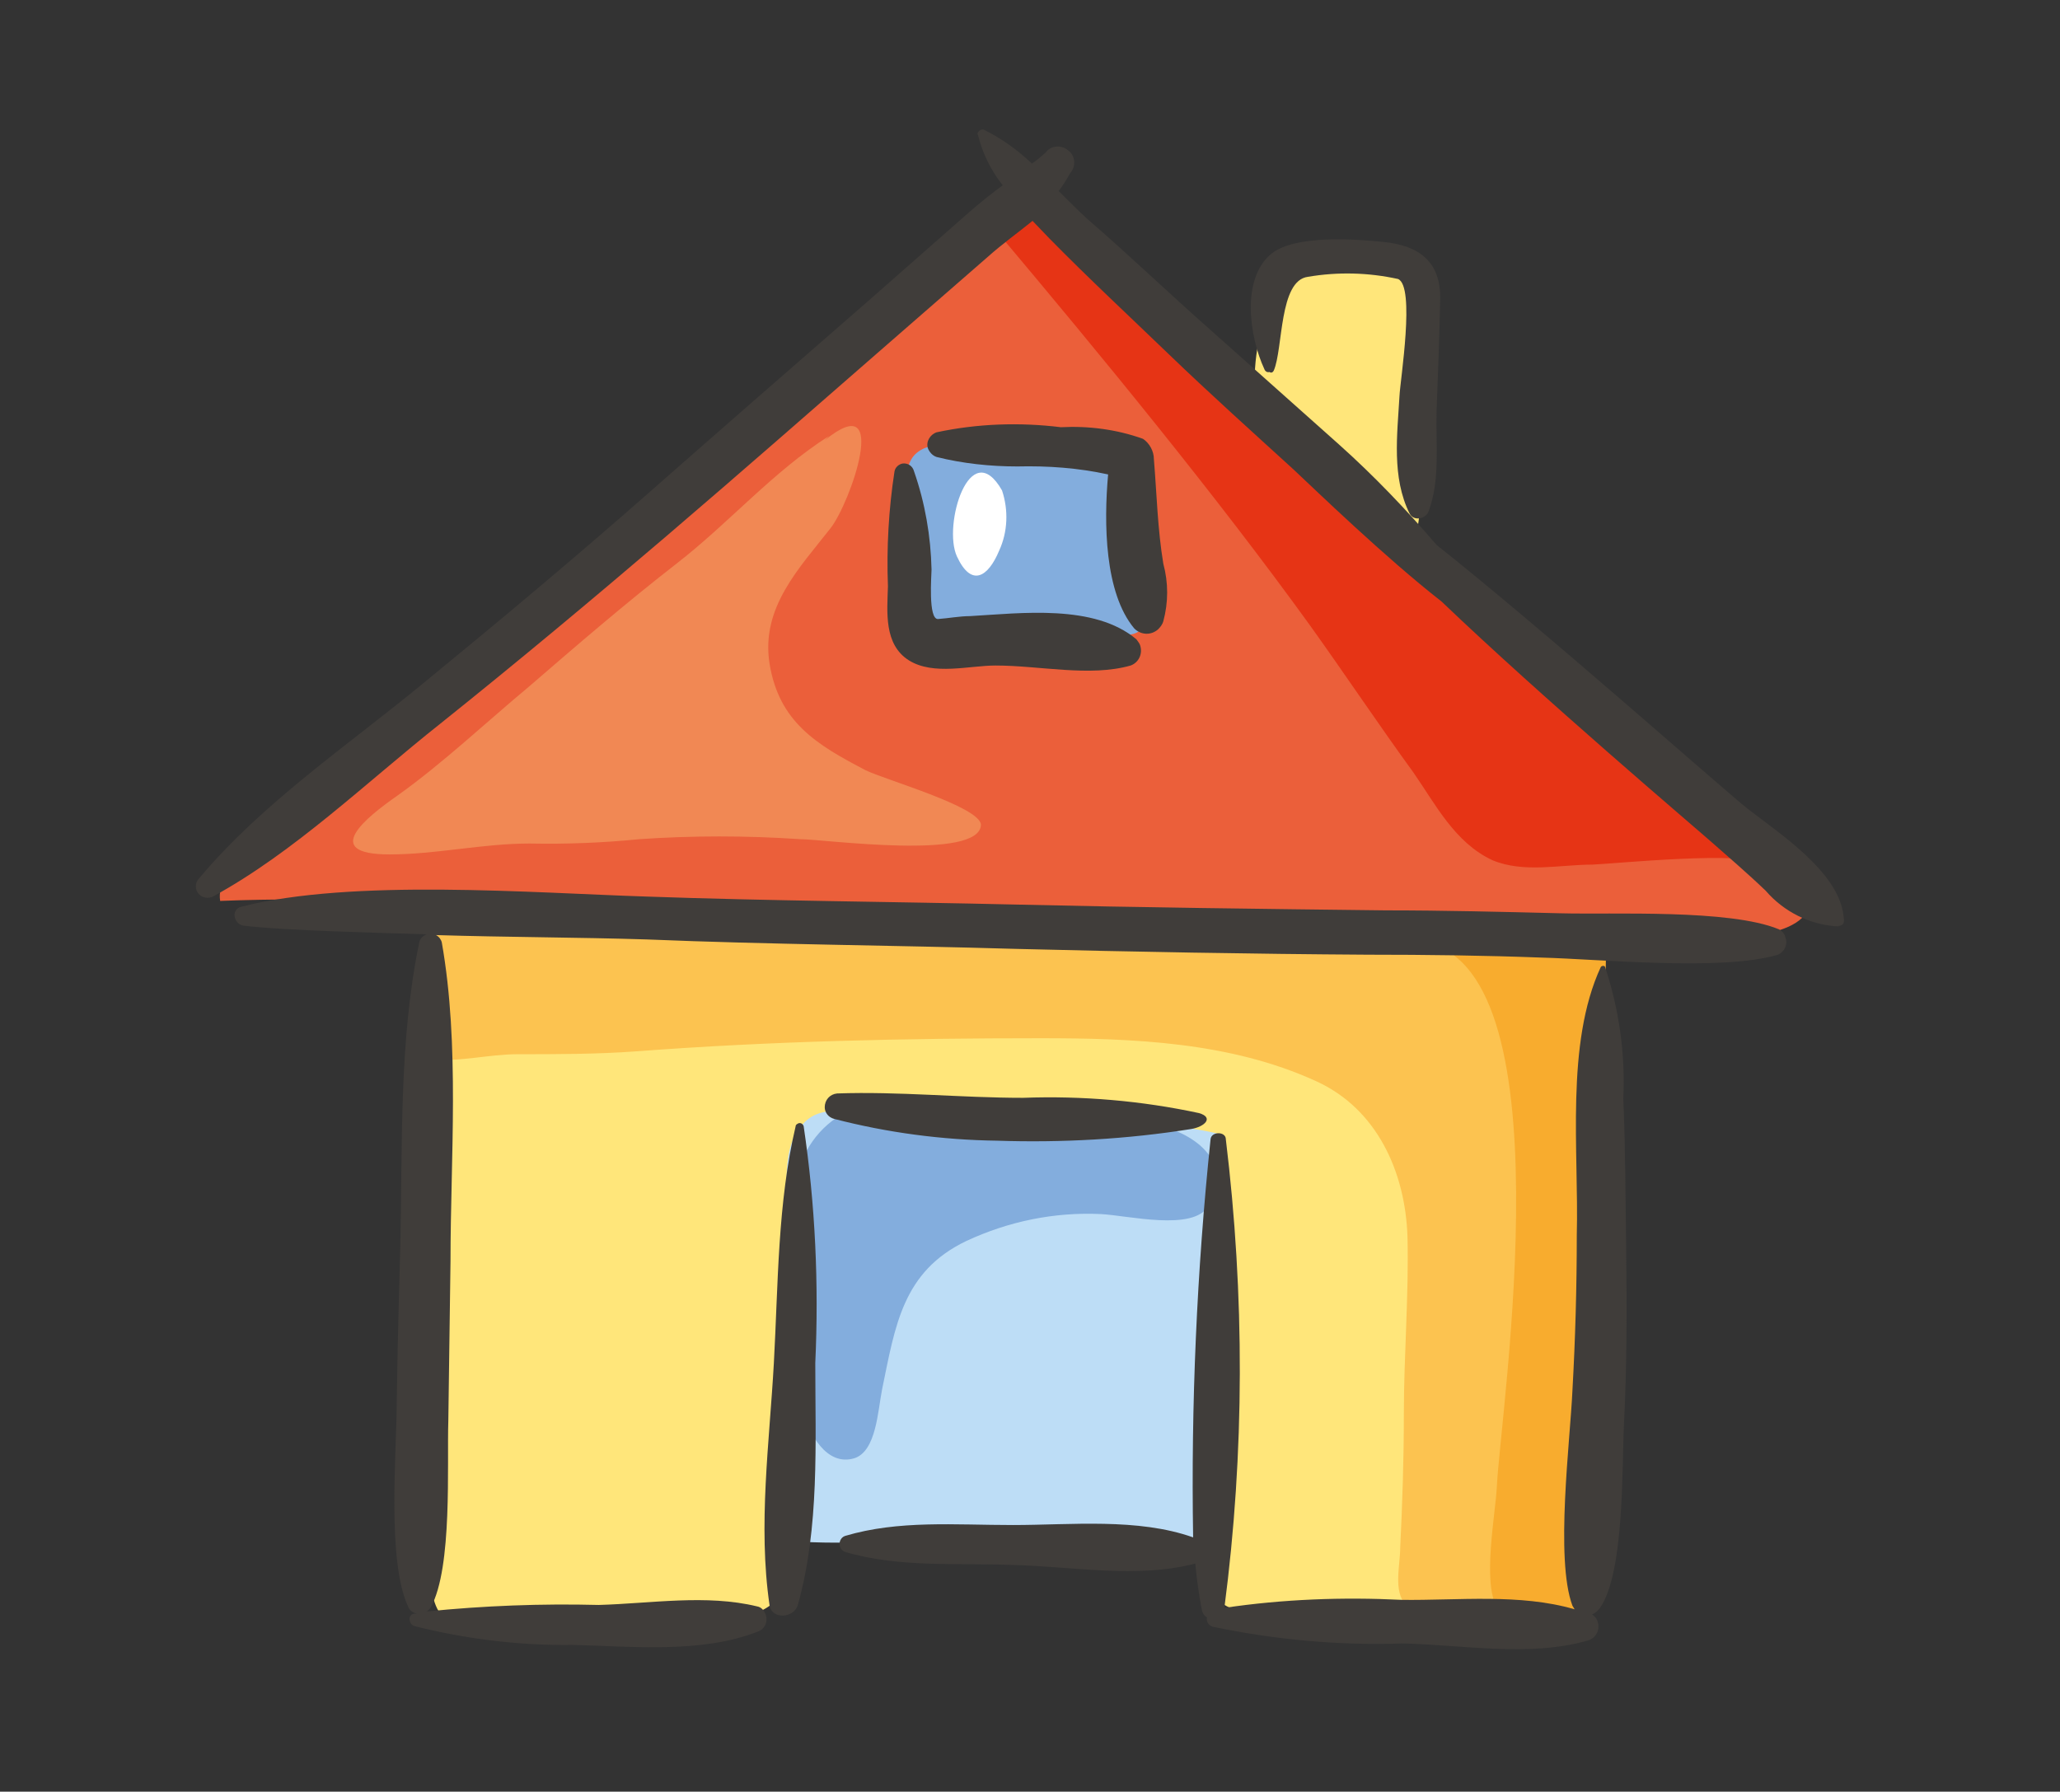<?xml version="1.0" encoding="utf-8"?>
<!-- Generator: Adobe Illustrator 22.0.1, SVG Export Plug-In . SVG Version: 6.00 Build 0)  -->
<svg version="1.1" id="Vrstva_1" xmlns="http://www.w3.org/2000/svg" xmlns:xlink="http://www.w3.org/1999/xlink" x="0px" y="0px"
	 viewBox="0 0 283.5 246.6" style="enable-background:new 0 0 283.5 246.6;" xml:space="preserve">
<rect x="0" y="0" width="283.5" height="246.6" fill="#333333" stroke="none"/>
<style type="text/css">
	.st0{fill:#FFE67A;}
	.st1{fill:#EB5F3A;}
	.st2{fill:#E63415;}
	.st3{fill:#BDDDF6;}
	.st4{fill:#83ADDD;}
	.st5{fill:#FCC350;}
	.st6{fill:#F8AC2E;}
	.st7{fill:#403D3A;}
	.st8{fill:#F18854;}
	.st9{fill:#FFFFFF;}
</style>
<title>uvod</title>
<g id="Vrstva_2_1_">
	<g id="Vrstva_1-2">
		<g id="Vrstva_2-2">
			<g id="Vrstva_1-2-2">
				<path class="st0" d="M221.4,161c-0.7-5-1.1-10.1-1.2-15.1c0-3.5-0.4-7-0.2-10.5c0.4-2.1,0.5-4.2,0.3-6.4
					c-1.6-5.5-13.6-5.5-17.9-6.3c-14.2-2.6-28.6-3.6-42.9-5.6c-15.5-2.1-31.2-2-46.7,0.3L81.3,115c-7.9-2.8-19.7,5.4-20.9,13.4
					c-0.6,4.2-1.5,8.4-1.8,12.6s0,8.9-0.7,13.3c-1,7.6,0.7,15.6,0.7,23.2c0,10.3,0.8,20.5,0.8,30.8c0,3.7-1.3,12.3,2,14.6
					c3.8,2.6,9.1,1.3,13.4,0.9s9.1-0.4,13.6-0.7s10.8,0.9,15.4-1c2.3-0.8,4.1-2.5,5-4.7c0.8-2.2,0.2-4.5,1.4-6.5
					c2.2-3.6,7.3-4.7,11.1-5.6c8.6-2,17.4-3,26.2-3c6.6,0,14.8-0.7,17.2,7c1.1,3.4,0.1,8.5,3,11s8.2,2.1,11.6,2.5
					c5.7,0.5,11.5,0.7,17.2,0.4c5.7,0,11.5,0.3,17.1-0.3c3-0.3,4.7,0.2,5.5-3c3.3-11.7,2.2-25.1,2.3-37.1
					C221.2,175.7,222.3,167.9,221.4,161z"/>
				<path class="st1" d="M240.5,114.9c-10.2-9.6-19.8-17.4-30.6-26.1c-8.1-6.5-18.1-13-25.4-20.5c-5.6-6-10-12.4-15.4-18.4
					c-4.7-5.3-10.1-9.1-15.1-14l-2.6-0.8c-2.1-3.7-5.1-6.8-8.7-9.1c-3.2-0.5-12.1,8.7-14.7,10.9c-11,9.6-21.4,19.7-31.4,30.3
					C86.1,77.5,73.6,85.7,62.1,94.8c-7.8,6.1-14.8,13.1-22.7,19.4c-3,2.3-9.8,5.4-9.1,9.8c29.5-1.2,59,3.4,88.8,2.3s60,1.1,90,2.6
					c10.6,0.5,21.2,1.6,31.8,0c2.6-0.4,7-1.2,8-3.9C250.3,120.6,243.1,117.2,240.5,114.9z"/>
				<path class="st2" d="M242.3,119c-7.6-9.7-16.7-18.1-26.8-25.1c-9.1-6.7-16.4-15.6-25-23c-7.9-6.8-15.6-13.5-23.8-20.1
					c-3.7-3-6.2-7.1-9.8-10.1c-3.4-2.2-6.7-4.7-9.8-7.3c-1.6-1.9-3-3.9-4.2-6l-5.6,4.6c14.3,17,30,36.1,43,54.1
					c4.8,6.7,9.4,13.6,14.2,20.2c3,4.3,5.7,9.7,10.9,12.1c4.3,1.8,9.3,0.6,13.8,0.6C221.9,118.9,240.9,117,242.3,119z"/>
				<path class="st3" d="M167.5,160.5v-4.5c-10.1-2.3-19.4-1.2-29.8-1.2l-15.1-1.1c-3.8,0.1-9.1-2.4-12.1,1
					c-4.6,4.8-0.7,16.5-0.7,22.3c0,11.7-0.2,23.4,0.4,35.2c17,0.9,34-3.4,50.6,0c4.3,0.9,6.1,0.4,6.4-4.2c0.6-6.9,1-14.2,1.2-21.2
					C168.5,178.1,167.5,169.3,167.5,160.5z"/>
				<path class="st4" d="M157.9,154.6c-8.5-0.7-17.1-0.8-25.6-0.4l-5.7-0.4c-3.2-0.3-6.3-2.1-9.4-1.1c-3.9,1.7-6.7,5.2-7.5,9.4
					c-2,10.6-1.7,21.6,0.8,32.1c0.8,3,3.2,7.7,7.1,6.5c3-1,3.2-6.5,3.8-9.5c1.8-8.7,2.8-16.2,11.6-20.4c5.8-2.7,12.1-4,18.5-3.7
					c3.8,0.2,12.7,2.4,14.8-1.1C170.3,159.3,163.2,155.3,157.9,154.6z"/>
				<path class="st5" d="M220.6,147.8c-0.7-5.4,0-10.7-0.3-16.1c-10.9-0.5-20.8-5.6-31.7-5.8c-14.4-0.3-28.8,0.3-43.1,1.6
					c-11.4,0.8-22.8,0.7-34.2-0.5c-8.4-0.7-16.6,0.2-25,0.2l-17.9-1.3c-2.2-2.3-8.3-2.1-9.3,1c-0.4,3.3-0.4,6.5,0,9.8
					c-0.6,3-0.5,6.1,0.3,9.1c3.8,0.4,7.9-0.7,11.8-0.7c5.5,0,11,0,16.4-0.4c18.5-1.4,37-1.8,55.6-1.8c12.7,0,26.1,0.5,37.9,5.9
					c8.4,3.8,12.3,12.5,12.6,21.4c0.2,8.1-0.5,16.3-0.5,24.4c0,6.2-0.2,12.3-0.5,18.4c0,2.4-1,6.1,0.8,7.9c2.4,2.4,8,2.3,11.1,2.5
					c3.7,0.4,7.4,0.4,11.1-0.2c3.6-0.9,3-4.3,3.3-7.6c1.3-14.6,2.3-29.1,2.3-43.9C221.5,163.6,221.3,155.7,220.6,147.8z"/>
				<path class="st0" d="M195.2,50.8c0.9-9.3,1.8-15.1-9.1-15.1l-4.5,0.6c-7.3-1-10.6,15.6-8.1,20.7c0.8,1.5,3.7,2.3,5.1,3.5
					c2.1,1.7,3.5,4.7,5.5,6.6c3.2,3,7.3,5.4,10.1,8.6C196.9,69.5,194.5,57.7,195.2,50.8z"/>
				<path class="st4" d="M156.4,71.4c0-2.4,0.4-7.1-1.3-9.1c-2.8-3-10.7-1-14.3-0.8l-5.5-0.8c-2.5,1-6.6-0.4-9.1,1.6
					c-2.5,2-1.2,7.4-1,10.2c0,4.6,1,9.1,2.9,13.2c2,3.2,4.1,2.1,7.8,2c4.3-0.4,8.7-0.5,13-0.5c1.5,0,6.5,0.8,7.8-0.3
					C159.1,84.6,156.5,74.5,156.4,71.4z"/>
				<path class="st6" d="M219.9,148.1c0.8-6.4,1.2-12.8,1.1-19.2c-5.2-0.7-10.4-0.5-15.5,0.7h-10.1c20.7,2.5,11.1,64.4,10.6,75
					c-0.2,3.9-2,13.1,0,16.6c1.3,2.3,7,4.4,9.9,2.6c4.7-3,3.9-17.9,3.7-22.6c-0.3-8.2-1.1-16.4-0.8-24.6
					C219.2,166.9,219.2,157.5,219.9,148.1z"/>
				<path class="st7" d="M53.5,112.8C53.2,113.3,53.5,113.1,53.5,112.8z"/>
				<path class="st7" d="M253.7,126c-0.7-6-8.7-11.2-13.2-14.7c-3.3-2.6-27.8-24.4-42.8-36.3c-4.2-4.9-8.6-9.5-13.4-13.8l-17.5-15.6
					c-5.8-5.1-11.4-10.5-17.2-15.5c-1.3-1.2-2.6-2.5-3.9-3.8c0.6-0.8,1.1-1.6,1.6-2.5c0.8-0.9,0.7-2.4-0.3-3.1
					c-0.9-0.8-2.4-0.7-3.1,0.3l0,0c-0.6,0.5-1.2,1.1-1.9,1.5c-1.9-1.8-4.1-3.4-6.5-4.6c-0.3-0.2-0.7,0-0.9,0.3
					c-0.1,0.1-0.1,0.3,0,0.4c0.6,2.5,1.8,4.9,3.4,6.9c-1.5,1.1-3,2.3-4.5,3.6l-14.1,12.4c-10.1,8.8-20.2,17.6-30.2,26.4
					S68.8,85.4,58.3,94c-10.3,8.5-22.2,16.5-30.9,26.9c-0.6,0.6-0.6,1.6,0,2.2c0.5,0.5,1.3,0.6,1.9,0.3
					c11.2-6.1,21.2-15.8,31.3-23.8c10.5-8.4,20.8-17,31.1-25.8s20.2-17.5,30.3-26.3l14-12.2c1.9-1.7,4-3.2,6.1-4.9l2.3,2.4
					c5.4,5.5,11,10.7,16.5,16s11.4,10.6,17.1,15.8c3.2,3,12.6,12.1,20.4,18.2c13.8,13.2,34.3,30.6,36.8,32.8s5.3,4.6,7.8,7
					c2.5,2.9,6.1,4.7,9.9,4.9C253.7,127.3,253.9,127.2,253.7,126z"/>
				<path class="st7" d="M125.1,90.9c3.4,2.1,8.3,0.7,11.9,0.7c6.1,0,13,1.6,18.6,0c1.1-0.4,1.7-1.6,1.3-2.8
					c-0.1-0.3-0.3-0.5-0.5-0.8c-5.8-4.9-15.9-3.6-22.9-3.2c-1.4,0-3,0.3-4.4,0.4s-0.9-6.1-0.9-6.8c-0.1-4.6-0.9-9.2-2.4-13.5
					c-0.2-0.8-0.9-1.2-1.6-1.1c-0.5,0.1-1,0.5-1.1,1.1c-0.8,5.2-1.1,10.5-0.9,15.8C122.1,84.2,121.6,88.7,125.1,90.9z"/>
				<path class="st7" d="M156.1,86.5c0.9,0.9,2.3,1,3.3,0.1c0.3-0.3,0.6-0.7,0.7-1.1c0.7-2.6,0.7-5.3,0-7.9
					c-0.8-4.8-0.9-9.6-1.3-14.4c0-1.1-0.6-2.2-1.5-2.8c-3.6-1.3-7.5-1.8-11.3-1.6c-5.7-0.7-11.5-0.5-17.1,0.7
					c-0.9,0.3-1.5,1.3-1.2,2.2c0.2,0.5,0.6,1,1.2,1.2c3.6,0.9,7.4,1.3,11.1,1.3c4.2-0.1,8.4,0.2,12.5,1.1
					C151.9,72,152,81.6,156.1,86.5z"/>
				<path class="st7" d="M175.3,51c1.3-3,0.7-12.4,4.7-12.9c4.1-0.7,8.3-0.6,12.4,0.3c2.4,1,0.3,13.9,0.2,16.1
					c-0.3,5.3-1.1,11.2,1.4,16.2c0.6,1.1,2.2,0.7,2.6-0.3c1.6-4.3,1-9.1,1.1-13.7c0.2-5.2,0.4-10.4,0.5-15.5s-2.8-7.4-7.8-7.9
					c-3.9-0.4-12.1-1-15.4,1.6c-4.3,3.5-3,11.6-1,15.9c0.1,0.3,0.4,0.5,0.7,0.4C175,51.4,175.2,51.2,175.3,51L175.3,51z"/>
				<path class="st7" d="M244.8,127.9c-6.8-2.8-22.8-2-30.1-2.2c-8-0.2-16-0.4-24-0.4c-17-0.2-33.9-0.4-50.9-0.8s-33.9-0.5-50.8-1.1
					c-15.7-0.5-40.5-2.5-55.8,1.4c-1.5,0.4-1,2.4,0.3,2.6c5.7,0.7,19.4,1,25.2,1.2c-0.5,0.2-0.9,0.6-1,1.1
					c-2.8,13.4-2.3,27.9-2.6,41.4c-0.2,7.3-0.4,14.6-0.5,21.9c0,6.8-1.4,21.9,1.6,28.2c0.2,0.5,0.7,0.8,1.2,0.9H57
					c-0.9,0.1-0.8,1.4,0,1.7c7.1,1.8,14.5,2.7,21.8,2.6c8.2,0.2,17.7,1.2,25.4-1.8c1-0.3,1.5-1.3,1.2-2.3c-0.2-0.6-0.6-1.1-1.2-1.2
					c-7-1.7-14.6-0.4-21.8-0.2c-7.9-0.2-15.8,0.1-23.7,0.9c0.3-0.2,0.5-0.4,0.6-0.6c3-5.5,2.2-19.6,2.4-25.7
					c0.1-7.3,0.2-14.6,0.3-21.9c0-14.3,1.3-29.7-1.2-43.9c-0.1-0.4-0.4-0.8-0.8-1c9.7,0.3,19.4,0.3,29,0.6
					c16.9,0.7,33.9,0.8,50.8,1.3c16.1,0.4,32.3,0.7,48.4,0.8c8.1,0,16.1,0.1,24,0.4c7.9,0.2,24.8,1.9,32.5-0.4
					c0.9-0.4,1.4-1.5,1-2.4C245.6,128.5,245.2,128.1,244.8,127.9L244.8,127.9z"/>
				<path class="st7" d="M223.4,151.2c0.3-6.2-0.6-12.3-2.5-18.1c-0.1-0.2-0.3-0.2-0.5-0.1c0,0-0.1,0.1-0.1,0.1
					c-4.9,10.6-3,25.4-3.3,36.9c0,7.1-0.2,14.3-0.6,21.4c-0.3,6.8-2.4,23.2,0,29.6c0.1,0.2,0.2,0.3,0.3,0.5
					c-7.5-2.2-16.1-1.2-23.8-1.3c-8.1-0.4-16.3-0.1-24.4,1.1c2.8-21.4,2.8-43.1,0.2-64.5c0-1.1-2-1.1-2.1,0
					c-1.9,18.2-2.7,36.5-2.4,54.8c-7.6-2.7-16.8-1.7-24.8-1.7s-15.7-0.7-23.1,1.5c-0.6,0.2-0.9,0.9-0.7,1.5c0.1,0.3,0.4,0.6,0.7,0.7
					c7.4,2.2,15.5,1.5,23.1,1.8c8.2,0.2,17.1,1.9,25.1-0.2l0,0c0.2,2.2,0.5,4.3,0.9,6.4c0.1,0.4,0.3,0.8,0.7,1
					c-0.1,0.6,0.2,1.1,0.8,1.3c8.6,1.8,17.4,2.6,26.2,2.3c8.3,0.2,17.4,1.9,25.4-0.4c1.1-0.3,1.7-1.4,1.4-2.5
					c-0.1-0.5-0.4-0.8-0.8-1.1c0.5-0.2,0.8-0.5,1.1-0.9c3.4-4.9,3-19.6,3.3-25.4c0.4-7.9,0.4-15.9,0.3-23.8
					C223.7,165.2,223.7,158.1,223.4,151.2z"/>
				<path class="st7" d="M110.6,155c-0.1-0.3-0.4-0.5-0.7-0.4c-0.2,0.1-0.4,0.2-0.4,0.4c-2.5,10.6-2.4,21.7-3,32.6
					s-2.2,22.3-0.6,33.3c0.3,2.1,3.4,1.8,3.9,0c3-10.7,2.4-22.3,2.4-33.3C112.7,176.7,112.2,165.8,110.6,155z"/>
				<path class="st7" d="M163.9,155.4c1.9-0.3,3.2-1.6,1.1-2.2c-7.9-1.7-16.1-2.4-24.2-2.1c-8.6,0-17.1-0.9-25.6-0.6
					c-1,0.1-1.7,0.9-1.7,1.9c0,0.7,0.5,1.4,1.3,1.6c7.3,1.9,14.9,2.9,22.4,3C146.1,157.3,155.1,156.8,163.9,155.4z"/>
				<path class="st8" d="M119.1,106c-6.7-3.5-11.9-6.6-13.2-14.7c-1.2-7.7,4.1-13.1,8.4-18.6c2.7-3.4,8.4-19.6-0.8-12.1l0.6-0.6
					c-7.7,4.9-13.7,11.9-20.9,17.5s-13.8,11.3-20.4,17C66.8,99.5,61,105,54.7,109.5c-4.3,3-10.7,8.1-1.1,8.1
					c6.4,0,12.8-1.5,19.3-1.5c5.1,0.1,10.1-0.1,15.1-0.6c7.3-0.5,14.7-0.5,22.1,0c3.3,0,24.8,3,24.9-2
					C134.8,111,121.7,107.3,119.1,106z"/>
				<path class="st9" d="M137.9,67.5c-4.4-7.7-8.2,4.8-6.2,9.1s4.3,2.8,5.8-0.8C138.7,73.2,138.8,70.2,137.9,67.5z"/>
			</g>
		</g>
	</g>
</g>
</svg>
